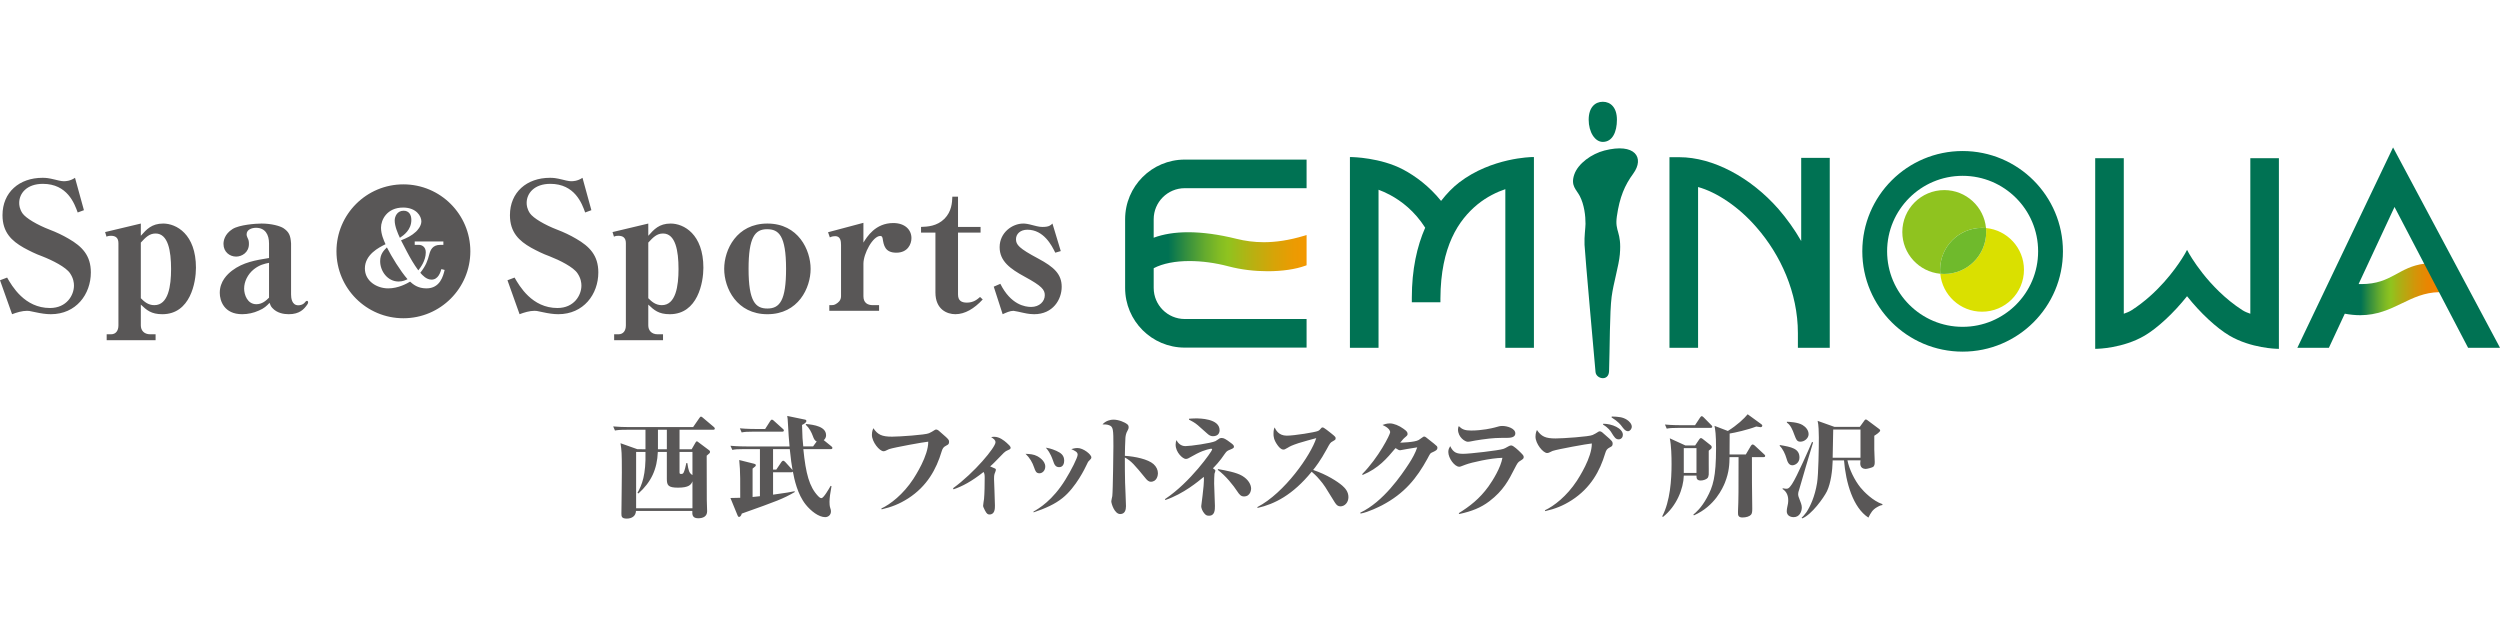 <?xml version="1.0" encoding="utf-8"?>
<!-- Generator: Adobe Illustrator 27.4.1, SVG Export Plug-In . SVG Version: 6.00 Build 0)  -->
<svg version="1.1" id="_レイヤー_2" xmlns="http://www.w3.org/2000/svg" xmlns:xlink="http://www.w3.org/1999/xlink" x="0px"
	 y="0px" width="270px" height="67px" viewBox="0 0 270 67" enable-background="new 0 0 270 67" xml:space="preserve">
<g>
	<path fill="#595757" d="M69.711,48.518v-2.104h-1.996c-0.83,0-1.058,0.036-1.299,0.084l-0.193-0.445
		c0.565,0.048,1.142,0.072,1.707,0.072h6.926l0.673-0.974c0.06-0.084,0.109-0.157,0.18-0.157c0.06,0,0.12,0.048,0.217,0.133
		l1.154,0.974c0.024,0.024,0.12,0.097,0.12,0.181c0,0.132-0.132,0.132-0.18,0.132H73.39v2.104h1.31l0.409-0.71
		c0.024-0.048,0.084-0.144,0.156-0.144c0.048,0,0.084,0.036,0.18,0.108l1.106,0.83c0.132,0.096,0.132,0.144,0.132,0.193
		c0,0.12-0.036,0.156-0.361,0.421c0,3.523,0.012,3.92,0.012,4.785c0,0.181,0.036,1.022,0.036,1.214c0,0.565-0.445,0.758-0.962,0.758
		c-0.613,0-0.661-0.361-0.637-0.794h-6.084c-0.024,0.565-0.457,0.83-0.998,0.83c-0.577,0-0.577-0.253-0.577-0.577
		c0-0.133,0.012-0.746,0.012-0.89c0-0.83,0.036-2.369,0.036-3.523c0-2.2-0.024-2.333-0.144-3.151l1.828,0.649L69.711,48.518
		L69.711,48.518z M71.045,48.807c-0.072,1.864-0.71,3.246-2.092,4.485l-0.108-0.06c0.493-0.866,0.926-1.948,0.866-4.425h-1.01v6.085
		h6.084v-2.91c-0.144,0.36-0.373,0.685-1.563,0.685c-1.058,0-1.203-0.253-1.203-0.95v-2.91L71.045,48.807L71.045,48.807z
		 M72.02,48.518v-2.104h-0.962v2.104H72.02z M73.39,48.807v2.213c0,0.144,0.048,0.168,0.192,0.168c0.072,0,0.18-0.012,0.253-0.156
		c0.12-0.253,0.217-0.662,0.289-1.022h0.108c0.132,0.818,0.18,1.07,0.553,1.299v-2.502L73.39,48.807L73.39,48.807z M87.808,48.218
		l0.397-0.541c-0.24-0.096-0.324-0.337-0.409-0.565c-0.169-0.457-0.397-0.889-0.758-1.226l-0.012-0.097
		c0.926,0.084,2.189,0.289,2.189,1.215c0,0.072,0,0.325-0.253,0.529l0.818,0.661c0.06,0.048,0.12,0.108,0.12,0.18
		c0,0.12-0.109,0.132-0.181,0.132h-2.958c0.264,2.658,0.649,4.064,1.575,5.05c0.18,0.192,0.277,0.24,0.385,0.24
		c0.229,0,0.806-0.998,0.986-1.323l0.096,0.024c-0.132,0.71-0.216,1.287-0.216,1.707c0,0.168,0.012,0.457,0.072,0.625
		c0.072,0.204,0.084,0.3,0.084,0.397c0,0.409-0.313,0.625-0.625,0.625c-0.697,0-1.539-0.662-2.092-1.347
		c-0.902-1.118-1.25-2.766-1.395-3.571c-0.024,0.036-0.06,0.072-0.168,0.072h-1.972v2.418c1.539-0.217,1.828-0.265,2.333-0.373
		v0.096c-1.239,0.722-1.96,0.986-5.58,2.273l-0.132,0.048c-0.06,0.253-0.204,0.36-0.289,0.36c-0.096,0-0.132-0.084-0.168-0.168
		l-0.769-1.876c0.108,0,0.709-0.012,1.058-0.024c0-1.972,0-2.61-0.036-3.139c-0.06-0.661-0.06-0.733-0.072-0.938l1.588,0.397
		c0.084,0.024,0.204,0.048,0.204,0.156c0,0.096-0.036,0.132-0.349,0.373v3.066c0.144-0.012,0.613-0.06,0.794-0.084v-5.087h-1.683
		c-0.733,0-0.998,0.024-1.299,0.084l-0.204-0.445c0.757,0.072,1.599,0.072,1.719,0.072h4.665c-0.072-0.721-0.12-1.491-0.168-2.369
		c-0.024-0.577-0.048-0.722-0.084-0.926l1.852,0.384c0.156,0.024,0.217,0.06,0.217,0.168c0,0.157-0.253,0.325-0.469,0.421
		c0.024,1.227,0.072,1.804,0.132,2.321h1.058L87.808,48.218z M82.637,46.33l0.553-0.866c0.036-0.049,0.096-0.144,0.18-0.144
		c0.072,0,0.217,0.12,0.217,0.132l0.95,0.854c0.084,0.072,0.12,0.108,0.12,0.18c0,0.12-0.096,0.133-0.18,0.133h-3.091
		c-0.721,0-0.986,0.024-1.286,0.084l-0.193-0.445c0.746,0.072,1.575,0.072,1.696,0.072L82.637,46.33L82.637,46.33z M85.523,50.683
		c0.016,0.016,0.041,0.044,0.072,0.084c-0.096-0.505-0.18-1.143-0.3-2.261H83.49v2.212h0.349l0.553-0.818
		c0,0,0.108-0.144,0.192-0.144c0.084,0,0.204,0.12,0.217,0.132L85.523,50.683L85.523,50.683z M95.187,54.915
		c0.962-0.445,2.357-1.515,3.451-3.186c0.204-0.325,1.635-2.513,1.611-4.028c-0.457,0.036-3.655,0.613-4.233,0.806
		c-0.108,0.048-0.144,0.06-0.384,0.18c-0.036,0.012-0.109,0.048-0.204,0.048c-0.445,0-1.262-1.01-1.262-1.768
		c0-0.084,0-0.397,0.156-0.722c0.481,0.71,0.926,0.914,2.02,0.914c0.758,0,3.632-0.192,3.992-0.373
		c0.289-0.144,0.325-0.157,0.601-0.337c0.048-0.036,0.096-0.06,0.168-0.06c0.096,0,0.229,0.072,0.264,0.108
		c0.734,0.625,1.046,0.914,1.095,1.034c0.036,0.084,0.036,0.156,0.036,0.204c0,0.217-0.096,0.289-0.3,0.385
		c-0.324,0.168-0.397,0.301-0.505,0.649c-0.565,1.888-1.563,3.74-3.619,5.062c-0.95,0.602-1.768,0.926-2.862,1.179L95.187,54.915
		L95.187,54.915z M102.931,52.727c2.32-1.683,4.581-4.425,4.581-4.954c0-0.253-0.18-0.373-0.469-0.565
		c0.132-0.024,0.217-0.036,0.325-0.036c0.577,0,1.058,0.397,1.347,0.649c0.204,0.181,0.433,0.385,0.433,0.541
		c0,0.132-0.096,0.168-0.313,0.265c-0.144,0.06-0.24,0.108-0.421,0.276c-1.07,1.094-1.178,1.215-1.479,1.467
		c0.072,0.036,0.529,0.229,0.553,0.24c0.036,0.036,0.072,0.096,0.072,0.133c0,0.072-0.12,0.36-0.144,0.421
		c-0.06,0.18-0.06,0.397-0.06,0.589c0,0.084,0.096,2.405,0.096,2.85c0,0.313,0,0.962-0.589,0.962c-0.168,0-0.289-0.048-0.493-0.445
		c-0.18-0.349-0.192-0.409-0.192-0.517c0-0.12,0.084-0.613,0.096-0.71c0.06-0.613,0.072-1.659,0.072-2.296
		c0-0.337-0.024-0.445-0.12-0.625c-1.311,1.034-2.296,1.551-3.247,1.875L102.931,52.727L102.931,52.727z M112.022,49.264
		c0.108,0.06,0.866,0.469,0.866,1.119c0,0.457-0.324,0.733-0.625,0.733c-0.361,0-0.445-0.24-0.577-0.625
		c-0.181-0.541-0.469-1.046-0.926-1.479C111.253,49.036,111.626,49.06,112.022,49.264L112.022,49.264z M111.613,55.252
		c0.589-0.337,2.068-1.202,3.451-3.451c0.625-1.01,1.323-2.381,1.323-2.693c0-0.289-0.265-0.409-0.686-0.602
		c0.156-0.048,0.397-0.12,0.674-0.12c0.625,0,1.491,0.697,1.491,1.01c0,0.12-0.06,0.18-0.24,0.361
		c-0.108,0.096-0.132,0.144-0.313,0.529c-0.084,0.18-1.094,2.332-2.561,3.499c-0.817,0.661-1.839,1.118-3.126,1.551L111.613,55.252
		L111.613,55.252z M114.078,48.687c0.505,0.229,0.854,0.481,0.854,1.07c0,0.253-0.096,0.697-0.541,0.697
		c-0.409,0-0.529-0.301-0.661-0.697c-0.301-0.866-0.602-1.203-0.782-1.407C113.176,48.386,113.537,48.447,114.078,48.687
		L114.078,48.687z M124.576,50.118c0.313,0.276,0.481,0.637,0.481,0.998c0,0.204-0.096,0.914-0.782,0.914
		c-0.18,0-0.373-0.156-0.493-0.3c-1.287-1.575-1.599-1.936-2.297-2.321c0,0.974,0,1.768,0.025,2.705
		c0.012,0.409,0.096,2.189,0.096,2.549c0,0.421-0.12,0.854-0.625,0.854c-0.613,0-0.962-1.13-0.962-1.383
		c0-0.084,0.096-0.481,0.109-0.553c0.072-0.553,0.12-5.231,0.12-5.399c0-1.816-0.012-2.092-0.469-2.261
		c-0.264-0.096-0.481-0.084-0.709-0.084c0.349-0.409,0.889-0.517,1.166-0.517c0.577,0,1.239,0.276,1.515,0.505
		c0.072,0.06,0.144,0.144,0.144,0.325c0,0.12-0.025,0.18-0.109,0.337c-0.18,0.313-0.217,0.553-0.24,0.793
		c-0.024,0.217-0.06,1.636-0.06,1.948C122.616,49.3,123.987,49.6,124.576,50.118L124.576,50.118z M125.814,53.906
		c2.754-1.816,5.098-5.207,5.098-5.351c0-0.06-0.048-0.096-0.096-0.096c-0.024,0-0.673,0.084-1.563,0.541
		c-0.264,0.133-0.661,0.373-0.926,0.505c-0.096,0.048-0.18,0.06-0.264,0.06c-0.313,0-1.095-0.697-1.095-1.539
		c0-0.204,0.036-0.349,0.084-0.493c0.168,0.312,0.469,0.649,0.974,0.649c0.529,0,2.766-0.313,3.247-0.541
		c0.072-0.048,0.384-0.264,0.457-0.301c0.096-0.036,0.18-0.036,0.204-0.036c0.229,0,0.397,0.072,1.046,0.565
		c0.157,0.12,0.289,0.229,0.289,0.373c0,0.109-0.06,0.181-0.397,0.313c-0.337,0.133-0.384,0.169-0.577,0.433
		c-0.565,0.854-1.095,1.383-1.299,1.588c0.229,0.156,0.264,0.18,0.264,0.276c0,0.048-0.084,0.264-0.096,0.313
		c-0.024,0.216-0.036,0.721-0.036,1.058c0,0.385,0.084,2.056,0.084,2.405c0,0.421,0,1.07-0.637,1.07
		c-0.204,0-0.325-0.036-0.481-0.216c-0.24-0.265-0.361-0.613-0.361-0.806c0-0.096,0.132-0.962,0.144-1.155
		c0.06-0.468,0.192-1.623,0.132-2.02c-0.613,0.505-2.176,1.827-4.148,2.501L125.814,53.906
		C125.815,53.906,125.814,53.906,125.814,53.906z M129.361,45.921c-0.301-0.264-0.71-0.481-0.95-0.601v-0.096
		c0.192-0.012,0.409-0.036,0.733-0.036c0.409,0,2.573,0.012,2.573,1.274c0,0.265-0.132,0.649-0.722,0.649
		c-0.192,0-0.385-0.072-0.589-0.264L129.361,45.921L129.361,45.921z M131.538,50.659c0.817,0.144,2.008,0.361,2.621,0.733
		c0.649,0.384,0.962,0.938,0.962,1.383c0,0.024-0.024,0.841-0.769,0.841c-0.325,0-0.493-0.192-0.722-0.541
		c-0.421-0.649-1.262-1.707-2.104-2.321L131.538,50.659L131.538,50.659z M135.783,54.771c2.969-1.539,5.808-5.652,6.373-7.455
		c-0.3,0.084-1.647,0.445-1.912,0.541c-0.758,0.253-0.926,0.349-1.179,0.505c-0.3,0.168-0.337,0.192-0.456,0.192
		c-0.277,0-0.506-0.3-0.638-0.481c-0.421-0.577-0.433-0.986-0.433-1.202c0-0.409,0.049-0.541,0.12-0.71
		c0.132,0.276,0.433,0.89,1.311,0.89c0.818,0,3.09-0.373,3.367-0.505c0.156-0.072,0.216-0.144,0.348-0.3
		c0.036-0.06,0.073-0.084,0.181-0.084c0.108,0,0.71,0.481,0.889,0.625c0.493,0.397,0.493,0.421,0.493,0.553
		c0,0.144-0.036,0.157-0.301,0.313c-0.276,0.144-0.312,0.217-0.649,0.841c-0.685,1.263-1.262,1.997-1.479,2.261
		c1.503,0.505,2.645,1.263,3.139,1.684c0.3,0.264,0.673,0.649,0.673,1.25c0,0.589-0.409,0.998-0.866,0.998
		c-0.253,0-0.422-0.132-0.602-0.421c-1.07-1.743-1.143-1.876-1.635-2.453c-0.373-0.457-0.722-0.733-0.866-0.866
		c-2.056,2.525-4.028,3.499-5.832,3.908L135.783,54.771L135.783,54.771z M146.905,55.372c2.501-1.179,4.449-4.053,5.279-5.327
		c0.349-0.541,0.673-1.118,0.878-1.732c-0.168,0.036-0.95,0.144-1.106,0.18c-0.06,0.012-0.71,0.133-0.733,0.133
		c-0.144,0-0.181-0.025-0.505-0.229c-0.95,1.13-1.827,2.176-3.548,2.897l-0.06-0.084c1.78-1.792,3.03-4.293,3.03-4.533
		c0-0.12-0.108-0.277-0.144-0.325c-0.204-0.229-0.456-0.349-0.685-0.457c0.168-0.06,0.445-0.168,0.794-0.168
		c0.421,0,1.01,0.241,1.467,0.577c0.397,0.276,0.445,0.397,0.445,0.565c0,0.132-0.036,0.168-0.337,0.421
		c-0.084,0.06-0.12,0.108-0.457,0.517c0.048,0,1.588-0.036,1.996-0.289c0.157-0.097,0.313-0.204,0.469-0.325
		c0.072-0.048,0.096-0.048,0.12-0.048c0.073,0,0.157,0.048,0.217,0.097c0.782,0.613,1.081,0.853,1.166,0.95
		c0.049,0.072,0.049,0.132,0.049,0.168c0,0.24-0.181,0.325-0.602,0.517c-0.156,0.06-0.192,0.12-0.481,0.673
		c-1.143,2.08-2.453,3.739-4.906,5.026c-0.289,0.144-1.443,0.733-2.309,0.89L146.905,55.372L146.905,55.372z M157.547,55.421
		c1.178-0.733,2.237-1.539,3.211-2.886c0.481-0.673,1.323-2.032,1.503-3.09c-1.239,0.024-3.355,0.493-4.004,0.745
		c-0.529,0.204-0.553,0.217-0.662,0.217c-0.493,0-1.178-0.914-1.178-1.6c0-0.289,0.108-0.457,0.204-0.625
		c0.337,0.722,0.733,0.83,1.431,0.83c0.662,0,3.8-0.36,4.305-0.529c0.168-0.06,0.192-0.073,0.553-0.277
		c0.084-0.048,0.181-0.096,0.313-0.096c0.216,0,0.77,0.529,0.998,0.757c0.3,0.301,0.337,0.361,0.337,0.505s-0.06,0.204-0.349,0.385
		c-0.276,0.156-0.313,0.228-0.649,0.877c-0.613,1.203-1.19,2.345-2.705,3.499c-0.914,0.697-1.912,1.094-3.259,1.383L157.547,55.421
		L157.547,55.421z M158.882,46.498c1.19,0,2.272-0.253,2.537-0.325c0.457-0.133,0.589-0.169,0.841-0.169
		c0.505,0,1.395,0.253,1.395,0.806c0,0.433-0.517,0.481-0.938,0.481c-0.975,0-1.419,0-2.705,0.18
		c-0.481,0.072-0.938,0.144-1.19,0.204c-0.084,0.012-0.204,0.036-0.3,0.036c-0.289,0-1.059-0.481-1.059-1.335
		c0-0.132,0.024-0.216,0.084-0.36C157.896,46.366,158.196,46.498,158.882,46.498L158.882,46.498z M166.854,55.108
		c0.962-0.445,2.357-1.515,3.451-3.186c0.204-0.324,1.635-2.513,1.611-4.028c-0.457,0.035-3.655,0.613-4.233,0.805
		c-0.108,0.048-0.144,0.06-0.384,0.181c-0.036,0.011-0.109,0.048-0.204,0.048c-0.445,0-1.262-1.01-1.262-1.768
		c0-0.084,0-0.396,0.156-0.722c0.481,0.71,0.926,0.914,2.02,0.914c0.757,0,3.631-0.193,3.992-0.373
		c0.289-0.144,0.325-0.156,0.602-0.337c0.048-0.036,0.096-0.06,0.168-0.06c0.097,0,0.229,0.072,0.265,0.108
		c0.733,0.625,1.046,0.914,1.094,1.034c0.036,0.084,0.036,0.156,0.036,0.204c0,0.217-0.096,0.289-0.301,0.385
		c-0.324,0.168-0.397,0.3-0.505,0.649c-0.565,1.888-1.563,3.739-3.619,5.062c-0.938,0.601-1.767,0.926-2.861,1.179L166.854,55.108
		L166.854,55.108z M173.143,45.765c0.913-0.012,2.128,0.481,2.128,1.203c0,0.24-0.169,0.481-0.456,0.481
		c-0.325,0-0.469-0.229-0.794-0.758c-0.073-0.12-0.325-0.505-0.89-0.83C173.131,45.861,173.143,45.765,173.143,45.765z
		 M174.069,44.983c0.757,0.024,1.178,0.06,1.635,0.348c0.229,0.144,0.529,0.445,0.529,0.746c0,0.253-0.204,0.493-0.409,0.493
		c-0.289,0-0.493-0.289-0.673-0.529c-0.109-0.156-0.409-0.529-1.106-0.962L174.069,44.983L174.069,44.983z M183.076,48.109
		l0.421-0.626c0.108-0.156,0.156-0.168,0.216-0.168c0.049,0,0.096,0.024,0.217,0.12l0.805,0.637
		c0.036,0.025,0.132,0.097,0.132,0.229s-0.095,0.204-0.324,0.373v1.467c0,0.168,0.011,0.962,0,1.118
		c-0.012,0.133-0.06,0.289-0.12,0.361c-0.12,0.144-0.457,0.276-0.745,0.276c-0.409,0-0.457-0.241-0.457-0.445v-0.084h-1.371
		c-0.035,1.395-0.77,3.295-2.248,4.461l-0.084-0.06c0.866-1.635,1.01-3.992,1.01-5.64c0-0.806-0.024-2.008-0.192-2.79l1.683,0.77
		L183.076,48.109L183.076,48.109z M183.063,45.921l0.541-0.817c0.073-0.096,0.12-0.156,0.181-0.156c0.072,0,0.156,0.072,0.216,0.132
		l0.805,0.817c0.085,0.084,0.12,0.12,0.12,0.181c0,0.12-0.108,0.132-0.18,0.132h-3.44c-0.733,0-0.997,0.025-1.299,0.084
		l-0.192-0.445c0.746,0.072,1.588,0.072,1.708,0.072L183.063,45.921L183.063,45.921z M181.849,48.398v2.682h1.371v-2.682H181.849z
		 M190.206,45.801c0.073,0.06,0.12,0.096,0.12,0.168c0,0.036-0.024,0.168-0.181,0.168c-0.06,0-0.192-0.024-0.468-0.073
		c-0.889,0.349-2.321,0.674-2.874,0.758v0.204c-0.012,0.301-0.012,1.732-0.012,2.056h1.756l0.553-0.938
		c0.012-0.012,0.097-0.144,0.193-0.144c0.06,0,0.168,0.072,0.216,0.12l1.01,0.938c0.084,0.073,0.12,0.109,0.12,0.181
		c0,0.132-0.132,0.132-0.181,0.132h-1.25c0,2.61,0,2.898,0.035,5.496v0.084c0,0.276-0.011,0.493-0.132,0.637
		c-0.156,0.181-0.517,0.301-0.926,0.301c-0.481,0-0.481-0.289-0.481-0.505v-0.18c0.06-1.251,0.06-2.165,0.06-5.833h-0.975
		c-0.011,0.697-0.024,1.588-0.505,2.778c-0.216,0.517-1.07,2.513-3.343,3.511l-0.06-0.084c0.276-0.228,0.853-0.709,1.454-1.804
		c0.673-1.226,0.998-2.249,0.998-5.363c0-1.515-0.084-1.984-0.168-2.417l1.443,0.553c1.021-0.637,1.755-1.334,2.14-1.804
		L190.206,45.801L190.206,45.801z M192.214,48.062c1.263,0.216,2.129,0.373,2.129,1.359c0,0.565-0.481,0.83-0.77,0.83
		c-0.409,0-0.541-0.433-0.637-0.757c-0.133-0.457-0.385-1.01-0.722-1.335V48.062z M195.81,47.785l-0.024,0.084
		c-0.71,2.357-0.782,2.622-1.467,4.978c-0.084,0.253-0.12,0.361-0.12,0.517c0,0.192,0.084,0.409,0.12,0.481
		c0.156,0.409,0.276,0.685,0.276,0.962c0,0.457-0.253,1.046-0.878,1.046c-0.06,0-0.746,0-0.746-0.638
		c0-0.228,0.049-0.432,0.133-0.841c0.024-0.132,0.024-0.313,0.024-0.361c0-0.662-0.325-1.022-0.602-1.19v-0.096
		c0.181,0.036,0.276,0.06,0.397,0.06c0.253,0,0.337-0.12,0.613-0.505c0.517-0.757,1.948-4.052,2.165-4.557L195.81,47.785
		L195.81,47.785z M192.984,45.549c0.289,0.011,1.178,0.048,1.683,0.348c0.361,0.217,0.662,0.565,0.662,0.998
		c0,0.433-0.445,0.806-0.878,0.806c-0.373,0-0.445-0.18-0.686-0.806c-0.144-0.409-0.372-0.998-0.782-1.251L192.984,45.549
		L192.984,45.549z M197.926,49.721v0.12c-0.024,0.938-0.192,2.332-0.613,3.211c-0.349,0.71-1.66,2.537-2.67,2.934l-0.072-0.06
		c0.156-0.156,0.324-0.324,0.529-0.613c0.409-0.625,0.902-1.672,1.143-3.151c0.156-0.938,0.192-3.8,0.192-4.93
		c0-0.493-0.024-1.395-0.132-1.78l1.815,0.649h2.742l0.505-0.697c0.024-0.048,0.073-0.097,0.144-0.097
		c0.084,0,0.157,0.06,0.216,0.108l1.239,0.926c0.024,0.025,0.096,0.084,0.096,0.144c0,0.18-0.468,0.469-0.637,0.577v1.479
		c0,0.18,0.048,1.239,0.048,1.334c0,0.228-0.011,0.457-0.204,0.565c-0.144,0.073-0.601,0.204-0.794,0.204
		c-0.096,0-0.253-0.036-0.372-0.12c-0.168-0.132-0.193-0.325-0.193-0.505c0-0.024,0.025-0.264,0.025-0.3h-1.408
		c0.193,0.974,0.782,2.164,1.408,2.934c0.348,0.433,1.346,1.455,2.369,1.792v0.096c-0.144,0.024-0.241,0.036-0.577,0.229
		c-0.505,0.289-0.673,0.613-0.938,1.13c-1.659-1.07-2.44-3.776-2.633-6.181L197.926,49.721L197.926,49.721z M200.933,49.432V46.39
		h-2.946l-0.06,3.042L200.933,49.432C200.932,49.432,200.933,49.432,200.933,49.432z M0.001,30.268l0.769-0.291
		c0.518,0.907,1.879,3.288,4.627,3.288c1.805,0,2.591-1.384,2.591-2.42c0-0.31-0.057-0.79-0.422-1.329
		c-0.442-0.67-1.899-1.402-3.034-1.845c-0.69-0.248-1.344-0.576-1.976-0.921c-1.287-0.731-2.286-1.65-2.286-3.51
		c0-2.482,1.822-4.037,4.318-4.037c0.388,0,0.636,0.023,1.345,0.193c0.654,0.174,0.846,0.174,0.999,0.174
		c0.117,0,0.633,0,1.169-0.367L9.064,22.7l-0.673,0.249c-0.347-0.96-1.114-3.093-3.763-3.093c-1.728,0-2.554,1.022-2.554,2.059
		c0,0.251,0.037,0.645,0.345,1.113c0.365,0.534,1.613,1.266,2.956,1.781c0.711,0.27,1.403,0.597,2.056,0.982
		c1.423,0.823,2.381,1.786,2.381,3.629c0,2.363-1.594,4.514-4.321,4.514c-0.498,0-1.035-0.074-1.748-0.231
		c-0.556-0.134-0.691-0.134-0.825-0.134c-0.519,0-1.114,0.175-1.614,0.366L0.001,30.268L0.001,30.268z M15.209,25.466
		c0.615-0.691,1.171-1.323,2.42-1.323c1.401,0,3.534,1.13,3.534,4.78c0,1.554-0.595,5.012-3.63,5.012
		c-1.209,0-1.691-0.442-2.324-1.037v2.245c0,0.52,0.327,0.961,1.02,0.961h0.575v0.636h-5.283v-0.636h0.463
		c0.537,0,0.806-0.401,0.806-0.961v-8.887c0-0.619-0.365-0.79-0.806-0.79c-0.077,0-0.307,0-0.481,0.097l-0.152-0.499l3.859-0.92
		C15.209,24.143,15.209,25.466,15.209,25.466z M15.209,32.207c0.363,0.364,0.786,0.75,1.46,0.75c1.516,0,1.807-2.071,1.807-3.902
		c0-1.979-0.329-3.837-1.672-3.837c-0.675,0-1.078,0.419-1.595,0.981V32.207z M29.055,26.293c0-0.942-0.404-1.691-1.403-1.691
		c-0.459,0-1.018,0.193-1.018,0.71c0,0.116,0.019,0.192,0.096,0.365c0.114,0.231,0.154,0.344,0.154,0.671
		c0,0.926-0.769,1.364-1.382,1.364c-0.689,0-1.365-0.497-1.365-1.364c0-0.327,0.099-1.054,0.978-1.612
		c0.732-0.462,2.516-0.593,3.132-0.593c1.076,0,1.996,0.264,2.363,0.497c0.595,0.405,0.769,0.767,0.825,1.653v5.49
		c0,0.366,0.059,1.19,0.788,1.19c0.173,0,0.536-0.055,0.747-0.366c0.059-0.055,0.098-0.114,0.192-0.114
		c0.078,0,0.115,0.077,0.115,0.175c0,0.076-0.037,0.134-0.097,0.229c-0.345,0.499-0.827,1.037-1.996,1.037
		c-0.537,0-1.268-0.117-1.768-0.669c-0.154-0.155-0.212-0.309-0.306-0.558c-0.308,0.327-0.575,0.596-1.171,0.841
		c-0.537,0.249-1.169,0.386-1.786,0.386c-1.957,0-2.418-1.458-2.418-2.306c0-1.249,0.825-2.015,1.325-2.4
		c1.19-0.905,2.553-1.13,3.995-1.362L29.055,26.293L29.055,26.293z M29.055,28.386c-0.48,0.096-1.018,0.21-1.633,0.691
		c-0.692,0.557-1.056,1.362-1.056,2.092c0,0.654,0.345,1.686,1.323,1.686c0.617,0,1.038-0.379,1.366-0.706
		C29.055,32.149,29.055,28.386,29.055,28.386z M54.806,30.268l0.768-0.291c0.519,0.907,1.881,3.288,4.627,3.288
		c1.805,0,2.592-1.384,2.592-2.42c0-0.31-0.058-0.79-0.424-1.329c-0.442-0.67-1.899-1.402-3.032-1.845
		c-0.692-0.248-1.346-0.576-1.98-0.921c-1.286-0.731-2.284-1.65-2.284-3.51c0-2.482,1.823-4.037,4.319-4.037
		c0.384,0,0.637,0.023,1.345,0.193c0.654,0.174,0.847,0.174,1.002,0.174c0.115,0,0.631,0,1.17-0.367l0.96,3.496l-0.672,0.249
		c-0.344-0.96-1.114-3.093-3.762-3.093c-1.729,0-2.557,1.022-2.557,2.059c0,0.251,0.041,0.645,0.348,1.113
		c0.365,0.534,1.614,1.266,2.957,1.781c0.709,0.27,1.402,0.597,2.054,0.982c1.42,0.823,2.382,1.786,2.382,3.629
		c0,2.363-1.596,4.514-4.321,4.514c-0.501,0-1.037-0.074-1.75-0.231c-0.557-0.134-0.691-0.134-0.825-0.134
		c-0.517,0-1.111,0.175-1.61,0.366L54.806,30.268L54.806,30.268z M70.015,25.466c0.614-0.691,1.171-1.323,2.419-1.323
		c1.403,0,3.532,1.13,3.532,4.78c0,1.554-0.596,5.012-3.628,5.012c-1.211,0-1.692-0.442-2.323-1.037v2.245
		c0,0.52,0.325,0.961,1.016,0.961h0.576v0.636h-5.279v-0.636h0.459c0.537,0,0.807-0.401,0.807-0.961v-8.887
		c0-0.619-0.365-0.79-0.807-0.79c-0.077,0-0.307,0-0.479,0.097l-0.155-0.499l3.862-0.92C70.015,24.143,70.015,25.466,70.015,25.466z
		 M70.015,32.207c0.362,0.364,0.787,0.75,1.46,0.75c1.515,0,1.805-2.071,1.805-3.902c0-1.979-0.327-3.837-1.673-3.837
		c-0.671,0-1.075,0.419-1.592,0.981L70.015,32.207L70.015,32.207z M82.88,33.935c-3.302,0-4.667-2.802-4.667-4.897
		c0-2.075,1.345-4.895,4.667-4.895c3.34,0,4.667,2.857,4.667,4.895C87.547,31.093,86.22,33.935,82.88,33.935z M82.841,24.755
		c-1.305,0-1.996,0.863-1.996,4.283c0,3.57,0.769,4.282,2.035,4.282c1.343,0,2.015-0.882,2.015-4.282
		C84.895,25.407,84.09,24.755,82.841,24.755L82.841,24.755z M93.249,24.064v2.135c0.384-0.619,1.287-2.111,3.226-2.111
		c1.253,0,1.961,0.723,1.961,1.626c0,0.656-0.405,1.577-1.634,1.577s-1.363-0.806-1.478-1.54c-0.037-0.171-0.095-0.268-0.248-0.268
		c-0.808,0-1.826,1.903-1.826,3v3.514c0,0.688,0.424,0.96,1.018,0.96h0.672v0.612h-5.375v-0.612c0.442,0,0.536,0,0.787-0.173
		c0.154-0.099,0.479-0.325,0.479-0.787v-5.55c0-0.404-0.057-0.943-0.631-0.943c-0.12,0-0.35,0.019-0.578,0.133l-0.192-0.557
		L93.249,24.064L93.249,24.064z M99.472,25.119v-0.612c0.709-0.022,1.728-0.078,2.536-0.886c0.765-0.781,0.823-1.727,0.846-2.38
		h0.612v3.265h2.436v0.612h-2.436v6.685c0,0.673,0.382,0.88,0.96,0.88c0.73,0,1.133-0.362,1.419-0.61l0.289,0.269
		c-0.921,0.993-1.92,1.591-2.956,1.591c-0.884,0-2.152-0.501-2.152-2.346v-6.469H99.472L99.472,25.119z M107.325,30.96l0.712-0.31
		c1.133,2.269,2.67,2.499,3.323,2.499c0.901,0,1.477-0.596,1.477-1.267c0-0.596-0.324-0.996-2.17-1.999
		c-1.554-0.845-2.707-1.673-2.707-3.19c0-1.574,1.364-2.55,2.555-2.55c0.229,0,0.5,0.035,1.056,0.186
		c0.654,0.177,0.844,0.177,1.057,0.177c0.67,0,0.843-0.177,1.037-0.364l0.899,2.974l-0.594,0.174
		c-0.384-0.788-1.245-2.481-3.014-2.481c-0.77,0-1.229,0.463-1.229,1.02c0,0.597,0.308,0.981,2.401,2.095
		c1.727,0.923,2.535,1.69,2.535,3.053s-0.939,2.957-2.976,2.957c-0.231,0-0.615-0.021-1.189-0.154
		c-0.138-0.037-0.964-0.212-1.039-0.212c-0.386,0-0.787,0.193-1.173,0.366L107.325,30.96L107.325,30.96z M41.785,26.718
		c-0.319,0.319-0.728,0.705-0.728,1.491c0,1.081,0.808,2.196,1.991,2.196c0.455,0,0.774-0.159,0.967-0.251
		C43.23,29.255,42.297,27.73,41.785,26.718L41.785,26.718z M44.425,23.748L44.425,23.748c0-0.569-0.272-0.99-0.831-0.99
		c-0.705,0-0.967,0.626-0.967,1.059c0,0.625,0.342,1.399,0.558,1.866C43.594,25.41,44.425,24.84,44.425,23.748z M43.566,19.911
		c-3.992,0-7.228,3.235-7.228,7.229c0,3.994,3.235,7.231,7.228,7.231s7.231-3.238,7.231-7.231S47.558,19.911,43.566,19.911z
		 M46.053,31.145c-0.945,0-1.446-0.444-1.764-0.728c-0.33,0.193-1.252,0.728-2.367,0.728c-1.206,0-2.515-0.774-2.515-2.151
		c0-1.514,1.536-2.277,2.23-2.618c-0.193-0.421-0.489-1.092-0.489-1.786c0-0.842,0.637-2.174,2.39-2.174
		c1.434,0,1.969,0.945,1.969,1.491c0,0.535-0.466,1.002-0.569,1.104c-0.501,0.466-0.978,0.683-1.627,0.945
		c0.239,0.478,0.478,0.933,0.637,1.229c0.364,0.694,0.763,1.377,1.229,2.015c0.216-0.273,0.808-1.035,0.808-1.947
		c0-0.603-0.432-0.808-0.74-0.808h-0.455v-0.364h3.095v0.364h-0.33c-0.842,0-1.07,0.558-1.195,1.035
		c-0.171,0.66-0.353,1.206-0.967,1.98c0.251,0.285,0.66,0.74,1.218,0.74c0.716,0,0.956-0.785,1.058-1.138l0.353,0.092
		C47.862,29.791,47.544,31.145,46.053,31.145z"/>
	
		<linearGradient id="SVGID_1_" gradientUnits="userSpaceOnUse" x1="253.159" y1="-335.372" x2="263.538" y2="-335.372" gradientTransform="matrix(1 0 0 -1 0 -304.141)">
		<stop  offset="0.176" style="stop-color:#007253"/>
		<stop  offset="0.27" style="stop-color:#348F3F"/>
		<stop  offset="0.368" style="stop-color:#65AB2E"/>
		<stop  offset="0.444" style="stop-color:#83BC23"/>
		<stop  offset="0.486" style="stop-color:#8FC31F"/>
		<stop  offset="0.605" style="stop-color:#B1AC13"/>
		<stop  offset="0.743" style="stop-color:#D39509"/>
		<stop  offset="0.858" style="stop-color:#E88702"/>
		<stop  offset="0.934" style="stop-color:#F08300"/>
	</linearGradient>
	<path fill="url(#SVGID_1_)" d="M253.211,33.874c0.608,0.116,1.168,0.167,1.688,0.167c1.842,0,3.188-0.643,4.474-1.265
		c1.258-0.608,2.456-1.194,4.06-1.223l0.105-0.062l-1.619-3.072l-0.097,0.061c-1.379,0.176-2.272,0.718-3.172,1.206
		c-0.967,0.522-1.942,0.993-3.641,0.996c-0.091,0-0.184-0.002-0.279-0.004l-0.092-0.044l-1.479,3.203l0.079,0.035"/>
	<path fill="#007253" d="M173.102,15.326c1.04,0,1.526-1.073,1.526-2.395s-0.683-1.94-1.526-1.94c-0.843,0-1.525,0.619-1.525,1.94
		S172.244,15.326,173.102,15.326z"/>
	<path fill="#007253" d="M173.273,16.258c-1.361,0.351-2.853,1.393-3.26,2.612c-0.4,1.202,0.229,1.589,0.599,2.294
		c0.491,0.939,0.629,2.164,0.623,3.012c-0.004,0.482-0.144,1.327-0.106,2.26c0.038,0.933,1.094,12.693,1.187,13.741
		c0.07,0.765,1.423,1.041,1.462-0.089c0.086-2.522,0.063-6.381,0.278-8.033c0.191-1.465,0.782-3.373,0.886-4.578
		c0.217-2.507-0.565-2.396-0.323-4.098c0.301-2.111,0.862-3.385,1.761-4.612C177.655,17.024,176.584,15.404,173.273,16.258
		L173.273,16.258z"/>
	<path fill="#DAE000" d="M214.487,24.628c0.013,0.142,0.02,0.283,0.02,0.431c0,2.5-2.028,4.526-4.528,4.526
		c-0.144,0-0.286-0.008-0.429-0.021c0.218,2.299,2.153,4.1,4.508,4.1c2.502,0,4.53-2.026,4.53-4.529
		C218.588,26.782,216.786,24.846,214.487,24.628L214.487,24.628z"/>
	<path fill="#8FC31F" d="M214.059,24.609c0.144,0,0.286,0.007,0.429,0.019c-0.216-2.296-2.151-4.098-4.508-4.098
		c-2.499,0-4.53,2.027-4.53,4.53c0,2.356,1.804,4.29,4.101,4.506c-0.011-0.141-0.02-0.285-0.02-0.429
		C209.531,26.637,211.559,24.609,214.059,24.609z"/>
	<path fill="#6FBA2C" d="M214.507,25.06c0-0.148-0.007-0.289-0.02-0.431c-0.143-0.012-0.285-0.019-0.429-0.019
		c-2.5,0-4.528,2.028-4.528,4.527c0,0.144,0.009,0.288,0.02,0.429c0.143,0.012,0.285,0.021,0.429,0.021
		C212.479,29.586,214.507,27.56,214.507,25.06z"/>
	<path fill="#007253" d="M165.455,16.963c-0.019,0.003-4.349,0.049-7.862,2.741c-0.697,0.535-1.35,1.211-1.957,1.994
		c-1.291-1.595-2.756-2.672-4.078-3.379c-2.458-1.308-5.544-1.354-5.558-1.356l-0.208-0.004v20.604h3.09V20.492
		c0.377,0.14,0.793,0.321,1.226,0.55c1.258,0.675,2.663,1.752,3.812,3.548c-0.885,2.014-1.443,4.513-1.443,7.569v0.488h3.088v-0.421
		c0.029-5.634,1.969-8.46,3.978-10.128c1.033-0.848,2.143-1.368,3.033-1.669v17.134h3.088V16.961L165.455,16.963L165.455,16.963z"/>
	<path fill="#007253" d="M194.529,17.05v8.982c-0.723-1.261-1.558-2.422-2.459-3.462c-2.99-3.407-7.058-5.59-10.704-5.593h-1.064
		v20.587h3.09V20.198c1.969,0.545,4.373,2.098,6.344,4.394c2.554,2.936,4.436,6.993,4.436,11.383c0,0,0,0.005,0,0.015v1.574h3.441
		V17.05H194.529L194.529,17.05z"/>
	<path fill="#007253" d="M211.963,16.311c-5.984,0.001-10.832,4.848-10.834,10.832c0.003,5.985,4.85,10.833,10.834,10.834
		c5.984-0.001,10.834-4.849,10.834-10.834S217.947,16.312,211.963,16.311z M217.731,32.909c-1.484,1.478-3.511,2.388-5.768,2.388
		s-4.285-0.91-5.764-2.388c-1.479-1.48-2.388-3.51-2.391-5.767c0.003-2.256,0.912-4.284,2.391-5.766
		c1.479-1.477,3.51-2.386,5.764-2.387c2.257,0.001,4.285,0.91,5.768,2.39c1.477,1.479,2.386,3.507,2.386,5.764
		S219.208,31.43,217.731,32.909L217.731,32.909z"/>
	<path fill="#007253" d="M266.555,37.563H270l-0.15-0.288l-11.399-21.351l-10.338,21.639h3.407l7.088-15.209L266.555,37.563
		L266.555,37.563z"/>
	<path fill="#007253" d="M243.035,17.084v16.8c-0.285-0.099-0.579-0.208-0.853-0.385c-1.876-1.205-3.33-2.754-4.311-4
		c-0.491-0.624-0.864-1.171-1.114-1.562s-0.374-0.621-0.375-0.621l-0.18-0.331l-0.179,0.331c0,0-0.124,0.23-0.374,0.621
		c-0.749,1.173-2.611,3.755-5.426,5.562c-0.274,0.177-0.569,0.286-0.853,0.385v-16.8h-3.088v20.591l0.208-0.004
		c0.016-0.002,2.8-0.047,5.141-1.428c1.4-0.831,3.135-2.443,4.571-4.252c1.435,1.809,3.17,3.422,4.571,4.252
		c2.341,1.381,5.125,1.426,5.141,1.428l0.208,0.005V17.084h-3.088H243.035z"/>
	
		<linearGradient id="SVGID_00000062904168615102676470000003409860993010018185_" gradientUnits="userSpaceOnUse" x1="124.524" y1="-331.327" x2="141.111" y2="-331.327" gradientTransform="matrix(1 0 0 -1 0 -304.141)">
		<stop  offset="0.099" style="stop-color:#007253"/>
		<stop  offset="0.217" style="stop-color:#348F3F"/>
		<stop  offset="0.339" style="stop-color:#65AB2E"/>
		<stop  offset="0.433" style="stop-color:#83BC23"/>
		<stop  offset="0.486" style="stop-color:#8FC31F"/>
		<stop  offset="0.63" style="stop-color:#B4B213"/>
		<stop  offset="0.786" style="stop-color:#D6A408"/>
		<stop  offset="0.915" style="stop-color:#EB9B02"/>
		<stop  offset="1" style="stop-color:#F39800"/>
	</linearGradient>
	<path fill="url(#SVGID_00000062904168615102676470000003409860993010018185_)" d="M124.524,25.673h0.074
		c1.047-0.389,2.294-0.592,3.733-0.592c1.528,0,3.273,0.23,5.23,0.716c0.908,0.225,1.871,0.361,2.928,0.361
		c1.29,0,2.72-0.202,4.36-0.696l0.263-0.079v3.265l-0.134,0.049c-1.072,0.389-2.516,0.596-4.069,0.596
		c-1.391,0-2.866-0.167-4.231-0.528c-1.424-0.377-2.877-0.572-4.21-0.572c-1.525-0.001-2.892,0.258-3.869,0.773h-0.074
		L124.524,25.673L124.524,25.673z"/>
	<path fill="#007253" d="M124.598,23.68c0.002-1.855,1.5-3.351,3.357-3.356h13.156v-3.088h-13.158c-3.559,0-6.44,2.884-6.44,6.445
		l0,0v7.419c0,3.557,2.881,6.442,6.44,6.442h13.158v-3.088h-13.158c-1.854-0.004-3.352-1.501-3.354-3.355L124.598,23.68
		L124.598,23.68z"/>
</g>
</svg>
